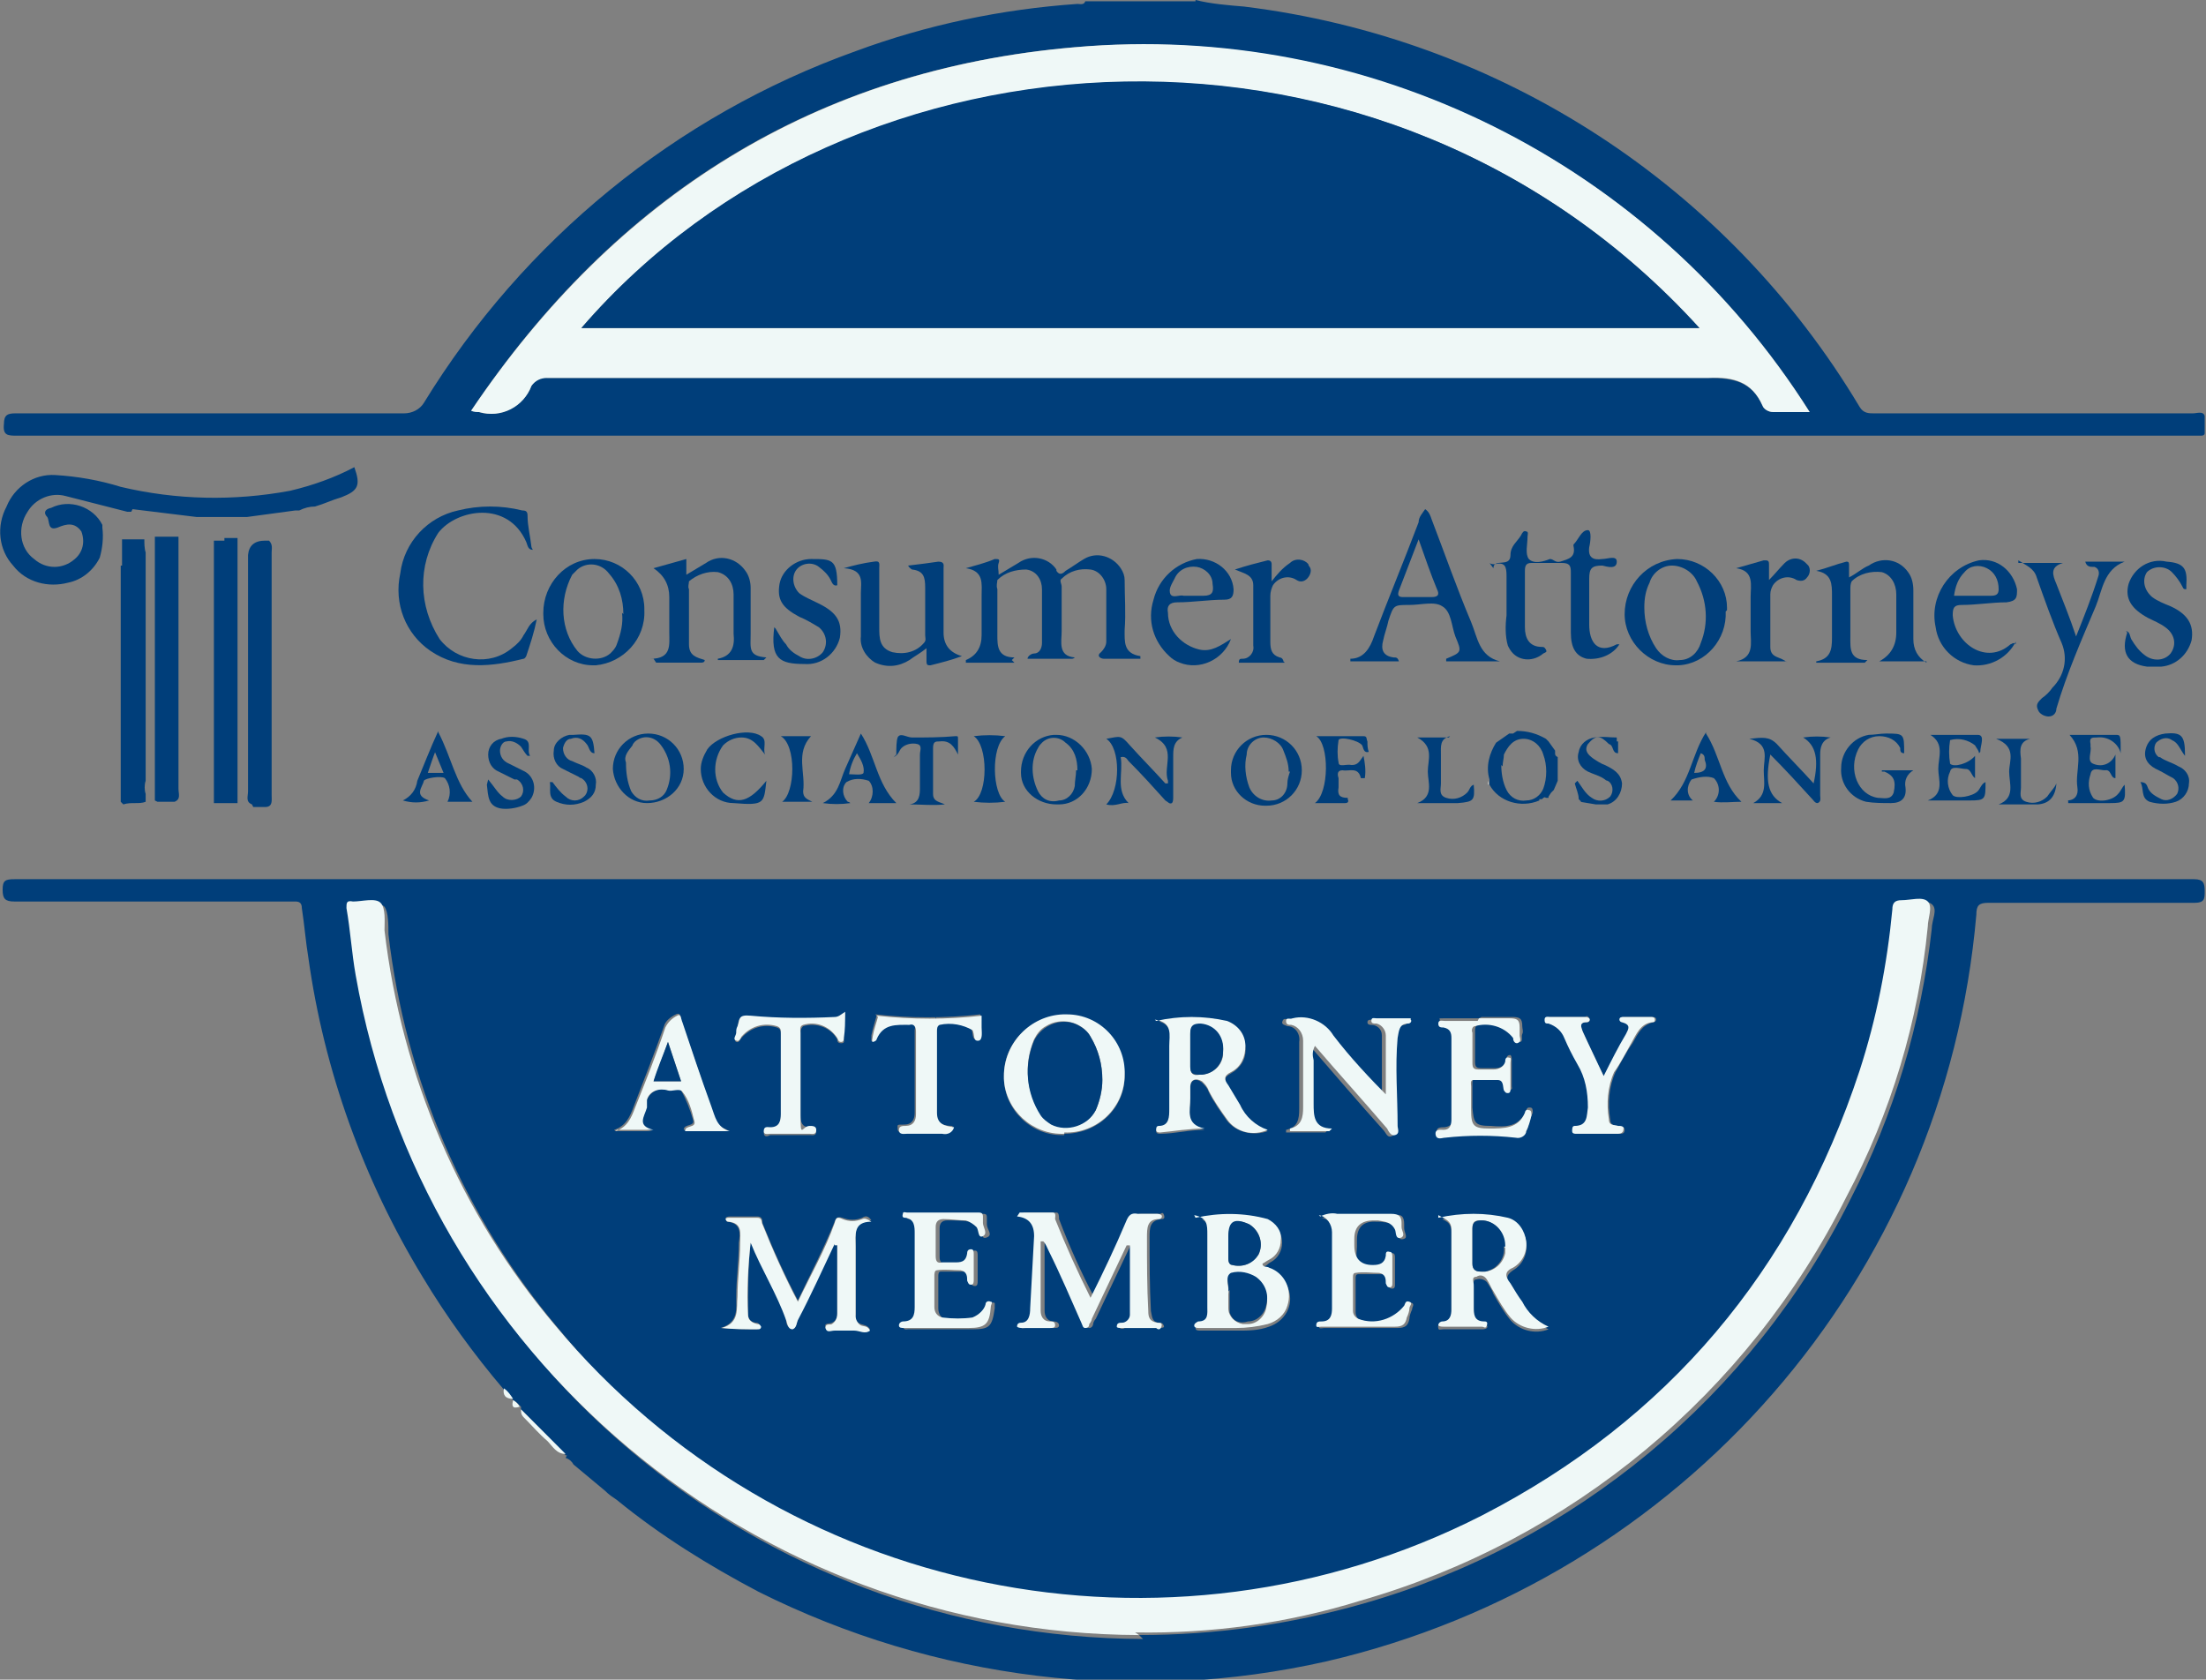<?xml version="1.0" encoding="UTF-8"?>
<svg id="Group_4708" data-name="Group 4708" xmlns="http://www.w3.org/2000/svg" width="168.1" height="128" version="1.1" viewBox="0 0 168.1 128">
  <rect x="0" y="0" width="168.1" height="128" fill="#808080" stroke="none"/>
  <g id="Group_4707" data-name="Group 4707">
    <path id="Path_101853" data-name="Path 101853" d="M91.1,0c1.2.3,2.5.4,3.7.5,19.5,2.4,36.8,13.6,46.9,30.5.3.5.7.5,1.1.5,8.1,0,16.2,0,24.3,0,.3,0,.8-.2.9.2,0,.4,0,.9,0,1.3,0,.2-.2.2-.3.2-.2,0-.4,0-.6,0-55.3,0-110.5,0-165.8,0-.7,0-1.1,0-1-.9,0-.7.3-.8.9-.8,9.9,0,19.8,0,29.6,0,.6,0,1.2-.3,1.5-.8,7.6-12.4,19.2-21.9,32.9-26.8,5.4-2,11.1-3.2,16.9-3.6.2,0,.5.1.6-.2h8.4ZM137.9,31.4C125.9,12.4,104.3,1.7,81.9,3.6c-19.8,1.7-35,11.3-46,27.7.2,0,.4.1.6.1,1.6.5,3.4-.4,4-2,.2-.4.7-.7,1.2-.6,29.5,0,59,0,88.5,0,1.9,0,3.3.3,4.1,2.1.1.3.5.5.8.5.9,0,1.8,0,2.8,0" fill="#003e7a" stroke-width="0"/>
    <path id="Path_101854" data-name="Path 101854" d="M43.2,110.9h-.1c0-.1-3.4-3.5-3.4-3.5v-.2c-.2-.2-.4-.4-.6-.5h0c-.2-.3-.4-.6-.7-.8-2.3-2.7-4.4-5.6-6.2-8.6-4.5-7.4-7.5-15.7-8.7-24.3-.2-1.2-.3-2.5-.5-3.8,0-.4-.2-.5-.5-.5-.2,0-.4,0-.6,0-6.9,0-13.8,0-20.8,0-.7,0-.9-.2-.9-.9s.2-.8.9-.8c55.4,0,110.8,0,166.1,0,.7,0,.8.3.8.9,0,.6,0,.9-.8.9-5.2,0-10.5,0-15.7,0-.7,0-.9.2-.9.9-2.4,27.7-22.4,50.6-49.5,56.9-14.6,3.3-29.9,1.4-43.3-5.3-3.8-2-7.5-4.3-10.8-7-.3-.2-.6-.4-.9-.7l-2.4-2h0c-.1-.2-.3-.4-.6-.5M86.8,124.6c5.8,0,11.5-.8,17.1-2.4,16.1-4.6,29.6-15.8,37.1-30.8,3.3-6.4,5.4-13.4,6.2-20.6,0-.7.5-1.5,0-1.9s-1.3,0-2-.1c-.5,0-.7.2-.7.7-.3,4.2-1.2,8.3-2.5,12.3-5,15.2-14.6,26.6-28.8,33.9-12.1,6.3-26.2,8-39.5,4.8-12.2-2.8-23.2-9.5-31.1-19.2-7.2-8.5-11.7-19-13-30.1,0-.7,0-1.7-.3-2.1-.4-.4-1.4,0-2.1-.1,0,0,0,0,0,0-.4,0-.5.1-.5.5.2,1.7.4,3.4.7,5.1,5.1,29,30.2,50.2,59.7,50.3M85.9,94.8h.3c0,1.8,0,3.6,0,5.4,0,.3-.2.6-.5.6,0,0,0,0,0,0-.2,0-.4,0-.4.3,0,.2.3.2.4.1.9,0,1.7,0,2.6,0,.1,0,.4,0,.4-.1s-.1-.3-.3-.3c-.6,0-.6-.4-.7-.9-.1-1.9-.1-3.8-.1-5.6,0-.7,0-1.3.9-1.4.1,0,.3,0,.2-.3s-.2-.1-.3-.1c-.5,0-1,0-1.4,0-.5,0-.7.2-.9.6-.8,1.9-1.8,3.7-2.7,5.8-1-1.9-1.9-3.9-2.7-6,0-.2,0-.5-.2-.5-.8,0-1.7,0-2.5,0l-.2.3c1,.1,1.4.6,1.3,1.5-.2,1.8-.2,3.6-.3,5.5,0,.5,0,1-.7,1.1-.2,0-.4,0-.3.3,0,.2.2.1.4.1.7,0,1.4,0,2.1,0,.2,0,.4,0,.4-.2,0-.2-.2-.3-.4-.3-.5,0-.7-.4-.7-.8v-5.3h.2c.1.2.2.4.4.7.8,1.8,1.6,3.7,2.5,5.5,0,.1,0,.4.3.4.2,0,.3-.2.3-.3,0-.1.1-.3.2-.4.9-1.9,1.8-3.8,2.7-5.7M63.6,94.8h.2v5.2c0,.3,0,.6-.4.8-.2.1-.6,0-.5.3,0,.4.5.2.7.2.5,0,1,0,1.5,0,.4,0,.8.2,1.2,0-.2-.3-.4-.3-.7-.4-.3-.1-.5-.4-.4-.7,0-1.8,0-3.5,0-5.3,0-.9-.2-1.9,1.2-1.9-.2-.3-.4-.4-.7-.2-.5.2-1,.2-1.5,0-.4-.1-.5,0-.6.3-.8,2-1.8,3.9-2.8,6-1-1.9-1.9-3.9-2.7-5.9,0-.2,0-.5-.4-.5-.7,0-1.4,0-2.1,0,0,0-.2,0-.3.1,0,.1,0,.2.1.3,0,0,0,0,0,0,1.1.1,1,.9.9,1.6,0,1.4-.2,2.8-.2,4.1,0,.9.2,2-1.2,2.4.9.1,1.8.1,2.8.1,0,0,.1-.1.2-.2,0-.1,0-.2-.2-.3,0,0,0,0,0,0-.4,0-.7-.2-.7-.7,0-1.8,0-3.7.2-5.5.8,2,2,3.8,2.7,5.9,0,.2,0,.7.5.7.3,0,.3-.4.4-.7.9-1.9,1.8-3.9,2.8-5.8M109.6,92.8c.5.2,1,.3,1,1.1,0,2,0,4,0,6.1,0,.5,0,.9-.7.9-.1,0-.4,0-.3.3,0,.2.2.1.4.1h2.9c.1,0,.3,0,.4-.1s0-.3-.2-.3c-.8,0-.8-.6-.8-1.1,0-.6,0-1.1,0-1.7,0-.2-.1-.6.2-.6.3-.1.6,0,.8.2.2.3.4.6.5.9.4.7.8,1.4,1.3,2,.7.8,1.9,1.1,2.9.7-.9-.4-1.6-1.1-2-1.9-.3-.5-.6-1-.9-1.4-.3-.5-.4-.8.2-1.2.7-.4,1.1-1.2,1-2,0-.8-.6-1.5-1.4-1.8-1.7-.5-3.6-.5-5.3,0M88.1,77.8c1.3.2,1.1,1.2,1.1,2,0,1.6,0,3.2,0,4.8,0,.6,0,1.2-.8,1.3-.1,0-.3.1-.3.3,0,0,0,0,0,0,0,.2.2.2.3.2,1.1,0,2.2-.3,3.4-.3-1.5-.3-1.1-1.4-1.1-2.3,0-.3,0-.6,0-.9,0-.6.4-.8.9-.4.2.2.4.4.5.7.4.8.9,1.5,1.4,2.2.7.9,2,1.2,3.1.8-.9-.4-1.7-1-2.1-1.9-.3-.5-.6-1-.9-1.5-.3-.4-.4-.7.2-1,.7-.4,1.2-1.1,1.1-2,0-.8-.6-1.6-1.4-1.9-1.8-.5-3.6-.5-5.4,0M91.1,92.8c1,.1,1,.7,1,1.5,0,1.8,0,3.6,0,5.5,0,.5,0,1.1-.7,1.1-.1,0-.2.1-.3.3,0,.2.2.2.4.2.9,0,1.8,0,2.8,0,.8,0,1.6,0,2.4-.3,1.2-.4,1.9-1.6,1.5-2.8-.2-.7-.7-1.2-1.4-1.5-.2,0-.5,0-.5-.3.2,0,.3-.2.5-.3.6-.3.9-.9.9-1.5,0-.7-.4-1.3-1-1.6-1.8-.5-3.7-.5-5.5-.1M81.1,86.4c2.5,0,4.6-1.9,4.6-4.4,0-2.5-1.9-4.6-4.4-4.6-2.5-.1-4.7,1.8-4.8,4.4,0,0,0,.2,0,.3,0,2.4,2,4.4,4.4,4.4,0,0,.2,0,.2,0M105.6,83.8c-1.5-1.5-2.9-3.2-4.3-4.8-.6-1.1-1.9-1.6-3.1-1.3-.2,0-.4-.2-.5.2,0,.2.2.2.4.3.6,0,1,.6.9,1.2,0,1.7,0,3.4,0,5.1,0,.8-.1,1.4-1,1.6,0,0,0,.1,0,.2h3l.2-.2c-1.5,0-1.4-1-1.4-1.9,0-1.1,0-2.2,0-3.3,0-.4,0-.8.1-1.1,1.9,2.2,3.7,4.3,5.5,6.3.2.2.3.6.6.5.4-.1.2-.5.2-.7,0-2.2,0-4.4,0-6.7,0-.5,0-1,.8-1.1.1,0,.3-.1.2-.3s-.2-.1-.4-.1c-.7,0-1.5,0-2.2,0-.2,0-.4,0-.4.2,0,.2.2.2.3.2.4,0,.8.3.8.8,0,0,0,0,0,.1,0,1.6,0,3.1,0,4.9M112.7,77.6h0c-.8,0-1.7,0-2.5,0s-.4,0-.5.2c0,.2.2.2.4.3.5,0,.6.4.6.8,0,2.1,0,4.2,0,6.2,0,.4,0,.7-.6.8-.3,0-.7,0-.6.4,0,.4.5.2.7.2,1.8-.2,3.6-.2,5.4,0,.3,0,.7-.2.8-.5.1-.4.2-.8.4-1.2,0-.2,0-.4-.2-.4-.2,0-.2,0-.3.2-.5,1.3-1.6,1.3-2.7,1.2-1.2,0-1.3-.2-1.4-1.4,0-.6,0-1.2,0-1.8,0-.2,0-.5.2-.5.6,0,1.2,0,1.8,0,.4,0,.4.5.5.8,0,.1,0,.3.3.2s.2-.2.2-.3c0-.7,0-1.3,0-2,0-.1,0-.3-.1-.4-.2,0-.3.1-.3.3,0,.4-.4.7-.8.7,0,0,0,0,0,0-.4,0-.7,0-1.1,0-.4,0-.5-.1-.5-.5,0-.8,0-1.5,0-2.3,0-.2,0-.4.2-.5,1.1-.4,2.2,0,2.9.9,0,.2.1.4.3.4.3,0,.1-.4.2-.6s0-.4,0-.6c0-.6-.2-.7-.8-.7-.8,0-1.5,0-2.3,0M100.6,92.8c.6,0,1.1.6,1.1,1.2,0,0,0,0,0,0,0,1.9,0,3.9,0,5.8,0,.5-.1,1-.8,1-.2,0-.4,0-.4.3,0,.2.3.1.4.1,1.9,0,3.8,0,5.6,0,.6,0,.8-.2.9-.7,0-.2.1-.5.2-.7,0-.2.2-.4,0-.5s-.3.2-.4.3c-.8,1-2.2,1.4-3.5,1-.2,0-.4-.3-.4-.6,0-.9,0-1.7,0-2.6,0-.1,0-.3.2-.3.6,0,1.2,0,1.8,0,.4,0,.4.5.5.8,0,.2.1.3.3.3.2,0,.2-.2.2-.3v-2c0-.2,0-.4-.2-.4-.2,0-.3.1-.3.3,0,.6-.5.7-1,.7-1.5,0-1.5,0-1.4-1.5v-.5q0-1.5,1.5-1.4c0,0,.2,0,.3,0,.5.1,1.1,0,1.3.7,0,.2,0,.8.5.6.3-.1,0-.5,0-.8,0-.1,0-.2,0-.3,0-.6-.2-.8-.8-.7-1.4,0-2.8,0-4.1,0-.4,0-.9,0-1.3.2M71.8,101.3h0s2.3,0,2.3,0c1.3,0,1.5-.2,1.7-1.6,0-.1,0-.3,0-.4-.2-.1-.3,0-.4.2-.2.5-.5.9-1,1-.8.2-1.6.2-2.3,0-.4,0-.6-.4-.6-.8,0-.8,0-1.6,0-2.4,0-.2,0-.4.2-.4.6,0,1.2,0,1.8,0,.4,0,.4.5.5.8,0,.2.1.3.3.3.2,0,.2-.2.2-.4v-1.9c0-.2,0-.4-.2-.4-.2,0-.3.1-.3.3,0,.6-.5.7-1,.7-.3,0-.6,0-.9,0-.4,0-.5-.2-.5-.5,0-.7,0-1.5,0-2.2,0-.4.2-.6.6-.6.6,0,1.1,0,1.7.1.3,0,.6.2.8.5.2.2,0,.9.5.7s0-.6,0-1c0-.2,0-.3,0-.5,0-.3-.1-.3-.4-.3-1.8,0-3.6,0-5.4,0,0,0-.2,0-.3.1,0,.2,0,.3.2.3.8.1.7.7.7,1.2,0,1.9,0,3.7,0,5.6,0,.6,0,1.2-.9,1.1-.2,0-.4,0-.3.3s.3.2.4.2h2.9M66.8,77.4c-.1.4-.3,1-.4,1.5,0,.1,0,.3,0,.4s.3,0,.3-.2c.5-1.2,1.5-1,2.5-1.1.4,0,.6.1.5.5,0,2.1,0,4.2,0,6.3,0,.5-.2.9-.8.9s-.5,0-.5.3c0,.4.4.3.6.3.9,0,1.8,0,2.7,0,.4,0,.7-.1.9-.5-.8,0-1.3-.2-1.3-1.1,0-2.1,0-4.1,0-6.2s0-.4.2-.5c.8-.2,1.7,0,2.5.4.2.3,0,.9.5.8.3,0,0-.7.2-1,.1-.3.1-.6,0-.9-2.7.3-5.4.3-8,0M46.9,86.2h2.8c-1.3-.3-.7-1-.5-1.7,0,0,0-.2,0-.2,0-.7.6-1.3,1.2-1.3.1,0,.3,0,.4,0,.4,0,.9-.2,1.1.1.4.7.7,1.5.9,2.2.2.6-.7.3-.7.8h3.4c-1-.2-1.2-1.1-1.4-1.9-.7-2.1-1.4-4.2-2.2-6.4,0-.2,0-.7-.4-.5-.4.2-.8.5-.9.9-.7,2-1.5,4-2.3,6.1-.3.8-.6,1.5-1.5,1.8M122.2,82c-.6-1.2-1.1-2.3-1.6-3.4-.1-.3-.3-.7.3-.7.2,0,.3-.1.2-.3s-.2-.2-.3-.1c-.9,0-1.7,0-2.6,0-.2,0-.4,0-.4.2s.1.3.3.3c.5.2,1,.6,1.2,1.1.3.7.7,1.4,1,2,.6,1,.9,2.1.8,3.3,0,.7,0,1.4-1,1.4-.2,0-.3.2-.2.4s.2.2.3.2c1.1,0,2.1,0,3.2,0,.2,0,.4,0,.4-.3,0,0,0,0,0,0,0-.3-.3-.2-.4-.3-.3,0-.7,0-.7-.5-.2-1.2-.1-2.5.4-3.6.4-.7.8-1.5,1.3-2.2.4-.7.7-1.4,1.6-1.6.1,0,.2-.1.2-.2,0-.2-.2-.2-.3-.2h-2.1c-.2,0-.3,0-.3.2,0,.1,0,.2.2.2.7.1.5.5.3.9-.5,1-1.1,2-1.7,3.2M64.4,77.2c-.4.1-.5.4-.8.4-2.1.1-4.3,0-6.4-.1-1-.2-.9.3-1,.8,0,.2,0,.3-.1.5,0,.2-.2.5,0,.6.2.1.3-.2.4-.3.7-.8,1.7-1.1,2.7-.8.3.1.3.3.3.5,0,2.1,0,4.1,0,6.2,0,.5-.2,1-.8,1-.2,0-.5,0-.5.3,0,.4.3.3.5.2,1,0,2,0,3,0,.2,0,.5.1.5-.3,0-.3-.3-.3-.5-.3-.6,0-.7-.4-.7-.9v-6.2c0-.2,0-.4.2-.6,1-.3,2.1.1,2.6,1,0,.1,0,.3.3.3s.2-.2.2-.3c0-.6,0-1.2.1-1.9" fill="#003e7a" stroke-width="0"/>
    <path id="Path_101855" data-name="Path 101855" d="M10,39h-.3c-1.6-.4-3.1-.8-4.7-1.2-1.1-.3-2.3.2-2.9,1.2-.8,1.2-.6,2.8.5,3.6.9.8,2.2.8,3.1,0,.6-.5.8-1.3.5-2.1-.5-.7-1.1-.6-1.8-.3-.8.3-.6-.5-.8-.8-.3-.3-.2-.6.3-.7,1.4-.7,3.2-.1,3.9,1.3,0,0,0,.1,0,.2.1.8,0,1.6-.2,2.3-.5,1-1.4,1.7-2.4,1.9-1.5.4-3.2,0-4.2-1.3-1.1-1.2-1.3-3-.5-4.5.6-1.5,2.1-2.5,3.7-2.4,1.7.1,3.4.4,5,.9,4.2,1,8.6,1.1,12.9.3,1.7-.4,3.4-1,4.9-1.8.5,1.4.3,1.8-1,2.3-.7.2-1.3.5-2,.7-.4,0-.8.1-1.2.3h-.3s-3.7.5-3.7.5h-.3s-1.2,0-1.2,0h-.5s-1.3,0-1.3,0h-.5s-4.9-.6-4.9-.6" fill="#003e7a" stroke-width="0"/>
    <path id="Path_101856" data-name="Path 101856" d="M77.3,50.5h-3.7c0,0,0-.2,0-.2q1.2-.5,1.2-1.9c0-1,0-2,0-3,0-.9.2-1.9-1.2-2.1.7-.2,1.5-.4,2.2-.7.3,0,.4,0,.3.3s0,.5,0,.9c.5-.3,1-.6,1.5-.9,1-.7,2.3-.4,2.9.5,0,0,0,0,0,.1.2.3.4.3.7,0,.5-.3.9-.6,1.4-.9,1-.6,2.2-.2,2.8.7.2.3.3.6.3.9,0,1.3.1,2.5,0,3.8,0,.9-.1,1.8,1.2,2v.2c-1,0-1.9,0-2.8,0-.2,0-.6-.2-.2-.5.2-.2.4-.5.4-.8,0-1.3,0-2.7,0-4,0-.7-.5-1.4-1.2-1.5-.8-.1-1.6.1-2.2.7-.2.1,0,.4,0,.6,0,1.1,0,2.2,0,3.4,0,.8-.3,1.9,1,2,0,0-.1.1-.2.1-1.1,0-2.2,0-3.4,0,0-.2.3-.4.5-.4.4,0,.6-.4.6-.8,0-1.4,0-2.8,0-4.1,0-.7-.4-1.4-1.2-1.5-.8,0-1.6.2-2.2.8,0,.2-.1.4,0,.7,0,1.2,0,2.3,0,3.5,0,.8,0,1.7,1.3,1.7l-.2.2" fill="#003e7a" stroke-width="0"/>
    <path id="Path_101857" data-name="Path 101857" d="M13.6,41v.4c0,0,0,0,0,0,0,0,0,0,0,.1,0,.3,0,.7,0,1,0,5.9,0,11.7,0,17.6,0,.4.2.8-.3,1h-.2c-.2,0-.5,0-.8,0h-.3s-.2-.1-.2-.1c0-6.7,0-13.4,0-20.1h.2c0,0,1.6,0,1.6,0" fill="#003e7a" stroke-width="0"/>
    <path id="Path_101858" data-name="Path 101858" d="M17.1,41h1c0,.3,0,.5,0,.7,0,0,0,.2,0,.3,0,.3,0,.6,0,.9,0,.3,0,.6,0,.8,0,5,0,9.9,0,14.9,0,.3,0,.6,0,.8v1.8c-.7,0-1.3,0-1.8,0h0c0-4.1,0-8.2,0-12.3,0-2.5,0-5.1,0-7.6,0,0,0,0,0-.1h.8" fill="#003e7a" stroke-width="0"/>
    <path id="Path_101859" data-name="Path 101859" d="M19.2,61.3c-.5-.2-.3-.6-.3-1,0-.3,0-.6,0-.9,0-.3,0-.6,0-.9,0-4.8,0-9.6,0-14.4,0-.3,0-.6,0-.9,0-.3,0-.6,0-.9q.1-1.1,1.3-1.1c.1,0,.2,0,.3,0,.3.3.2.6.2.9,0,6.2,0,12.3,0,18.5,0,.4.1.9-.5.9-.3,0-.6,0-.9,0" fill="#003e7a" stroke-width="0"/>
    <path id="Path_101860" data-name="Path 101860" d="M9.3,43.1v-2c0,0,.1,0,.2,0h1.5s0,0,0,0c0,.3,0,.7.1,1,0,.2,0,.5,0,.7,0,.2,0,.5,0,.7,0,.3,0,.6,0,.9,0,4.7,0,9.5,0,14.2,0,.3,0,.6,0,.9-.1.3-.1.7,0,1,0,.2,0,.3,0,.5,0,0,0,0,0,.1h0c-.5.2-1.1,0-1.7.2l-.2-.2h0s0,0,0,0v-1.6c0-4.3,0-8.6,0-12.9,0-1.1,0-2.2,0-3.3v-.2" fill="#003e7a" stroke-width="0"/>
    <path id="Path_101861" data-name="Path 101861" d="M113.8,43.3c0-.8,1.3,0,1.3-1,0-.7.5-1,.8-1.5.1-.2.2-.4.4-.3.2,0,.1.3.1.4,0,.6-.2,1.3.1,1.7.4.4,1.1.2,1.6,0,.3,0,.4.3.8.2.6-.2,1.2-.3,1-1.2,0,0,0-.1,0-.1.4-.4.6-1.1,1.1-1.1.3,0,.2.9.1,1.3-.1.8.3,1,1,.9.4,0,1.1-.3,1.1.2,0,.6-.7.4-1.1.3-.8,0-1,.2-1,1,0,1.2,0,2.4,0,3.5,0,1.3.6,2.3,2.1,1.5,0,0,.2,0,.2,0-.5.8-1.5,1.2-2.5,1.1-.8-.2-1.2-.8-1.2-2,0-1.5,0-3,0-4.6,0-.5-.1-.7-.7-.7-.8,0-1.6,0-2.3,0-.4,0-.5.2-.5.6,0,1.4,0,2.9,0,4.3,0,.8.3,1.5,1.3,1.5.1,0,.2,0,.3.2.1.2,0,.2-.2.3-.7.6-1.7.6-2.3,0-.2-.2-.3-.4-.4-.6-.2-.7-.2-1.5-.1-2.3,0-1,0-2,0-3,0-.7-.1-1.1-.9-.9-.1,0-.3,0-.4-.1" fill="#003e7a" stroke-width="0"/>
    <path id="Path_101862" data-name="Path 101862" d="M102.9,50.2c1,0,1.5-.8,1.8-1.7,1.1-2.9,2.3-5.8,3.4-8.7,0-.4.3-.7.5-1,.3.2.4.5.5.8,1,2.6,1.9,5.2,3,7.8.5,1.2.6,2.6,2.2,3h-4.1c0-.1,0-.2,0-.2,1.2-.5,1.2-.5.7-1.7-.3-.8-.3-1.9-1-2.3-.6-.4-1.6-.1-2.5-.1-1.2,0-1.2,0-1.6,1.2-.1.5-.3,1-.4,1.5-.2.7,0,1.2.8,1.3.2,0,.3,0,.4.3h-3.7v-.2M108.1,41.1l-1.5,3.9c-.1.3-.1.5.3.5.7,0,1.5,0,2.2,0,.5,0,.6-.2.4-.6-.5-1.2-.9-2.4-1.4-3.8" fill="#003e7a" stroke-width="0"/>
    <path id="Path_101863" data-name="Path 101863" d="M40.6,41.9c-.4,0-.4-.4-.5-.6-1.4-3.2-5.3-2.5-6.7-.7-1.6,2.5-1.5,5.6.1,8.1,1.3,1.7,3.8,2.1,5.5.7.4-.3.7-.6.9-1,.3-.4.4-.9,1-1.2-.2,1-.5,1.9-.8,2.8,0,0-.1.2-.2.2-2.4.6-4.9.9-7.1-.6-1.9-1.3-2.8-3.6-2.3-5.9.3-2.4,2.1-4.3,4.4-4.8,1.6-.4,3.3-.4,4.9,0,.3,0,.4.1.4.4,0,.8.2,1.5.3,2.4" fill="#003e7a" stroke-width="0"/>
    <path id="Path_101864" data-name="Path 101864" d="M49.6,50.2c1.6,0,1.4-1.1,1.4-2,0-.9,0-1.8,0-2.7q0-1.4-1.2-2.2l2.5-.7c0,.4,0,.8,0,1.2.5-.3,1-.6,1.5-.9,1-.7,2.3-.4,3,.6.3.4.4.9.4,1.3,0,1.2,0,2.4,0,3.5s-.2,1.7,1.2,1.8l-.2.2h-3.5s0,0,0-.1c1.1-.2,1.3-1,1.2-1.9,0-1,0-2,0-3,0-.8-.4-1.5-1.2-1.7-.8-.1-1.6.2-2.2.7,0,.2-.1.4,0,.6,0,1.4,0,2.8,0,4.2,0,.9.6,1,1.2,1.2,0,.2-.2.2-.3.2h-3.4l-.2-.3" fill="#003e7a" stroke-width="0"/>
    <path id="Path_101865" data-name="Path 101865" d="M146.8,50.4h-3.6q1.3-.7,1.3-2.2c0-1,0-1.9,0-2.9,0-.8-.4-1.5-1.1-1.7-.8-.1-1.7.1-2.3.7-.1.2-.1.4-.1.7,0,1.2,0,2.3,0,3.5,0,.9-.1,1.8,1.3,1.8l-.2.2h-3.7s0-.1,0-.1c1.1-.2,1.2-.9,1.2-1.8,0-1.1,0-2.1,0-3.2,0-.9,0-1.7-1.2-1.9.8-.2,1.5-.5,2.3-.7.2,0,.2.1.2.3,0,.3,0,.5,0,.9.6-.3,1-.7,1.5-.9,1-.7,2.3-.5,3,.5.3.4.4.9.4,1.4,0,1.2,0,2.5,0,3.7q0,1.2,1,1.8" fill="#003e7a" stroke-width="0"/>
    <path id="Path_101866" data-name="Path 101866" d="M70.6,49.4c-.5.4-.9.6-1.3.9-.8.5-1.7.6-2.6.2-.7-.4-1.2-1.2-1.1-2,0-1.1,0-2.2,0-3.3,0-.8.3-1.8-1.3-1.9.7-.2,1.5-.4,2.3-.5.5-.1.4.2.4.5,0,1.5,0,3,0,4.5,0,.8,0,1.6,1,1.9.9.2,1.8,0,2.4-.7.2-.2.1-.4.1-.6,0-1.2,0-2.4,0-3.6,0-.8-.1-1.3-1-1.4,0,0-.2-.1-.3-.3.9-.1,1.6-.2,2.3-.3.5,0,.4.3.4.5,0,1.6,0,3.3,0,4.9q0,1.4,1.4,1.8c-.8.3-1.6.5-2.4.7-.2,0-.3,0-.3-.3v-1" fill="#003e7a" stroke-width="0"/>
    <path id="Path_101867" data-name="Path 101867" d="M131.5,46.6c.1,2.1-1.5,4-3.6,4.1,0,0-.2,0-.2,0-2.1,0-3.9-1.8-3.9-3.9,0-2.2,1.7-4.1,4-4.2,2.1,0,3.8,1.7,3.8,3.7,0,0,0,.2,0,.2M125.3,46.3c0,1.1.3,2.2.9,3.1.4.6,1.1,1,1.8.9.8,0,1.4-.6,1.6-1.3.6-1.5.5-3.2-.3-4.7-.3-.7-1.1-1.2-1.9-1.2-.8,0-1.5.6-1.7,1.3-.3.6-.4,1.2-.4,1.9" fill="#003e7a" stroke-width="0"/>
    <path id="Path_101868" data-name="Path 101868" d="M41.4,46.7c0-2.2,1.7-4.1,3.9-4.1,0,0,0,0,0,0,2.1,0,3.8,1.7,3.8,3.8,0,0,0,0,0,.1.1,2.2-1.6,4-3.7,4.2,0,0-.1,0-.2,0-2.1,0-3.8-1.8-3.8-3.9,0,0,0,0,0-.1M47.5,46.8c0-1.1-.3-2.2-1.1-3.1-.6-.8-1.7-.9-2.4-.3-.1.1-.3.3-.4.4-1,1.9-.9,4.2.4,5.8.6.7,1.8.8,2.5.2.2-.2.4-.4.5-.7.3-.8.5-1.6.4-2.4" fill="#003e7a" stroke-width="0"/>
    <path id="Path_101869" data-name="Path 101869" d="M153.8,42.9h3.4c-1,.3-.8.9-.5,1.6.5,1.3,1,2.5,1.5,4,.6-1.5,1.2-3,1.7-4.6.1-.3,0-.6-.3-.7,0,0,0,0-.1,0-.2,0-.5,0-.6-.4h3c-1.6.6-1.7,2.2-2.2,3.4-1.1,2.6-2.2,5.1-3,7.8,0,.3-.2.6-.6.6-.3,0-.7-.2-.8-.5-.2-.4,0-.6.3-.9.3-.2.6-.5.8-.8.9-.9,1.2-2.2.7-3.4-.7-1.6-1.3-3.3-1.9-5-.2-.7-.8-.9-1.4-1.3" fill="#003e7a" stroke-width="0"/>
    <path id="Path_101870" data-name="Path 101870" d="M153.6,48.9c-.6,1.2-1.9,1.9-3.2,1.8-1.5-.2-2.7-1.4-2.9-2.9-.5-2.3,1-4.6,3.3-5.1,0,0,0,0,0,0,1.4-.2,2.6.8,2.9,2.2,0,.6,0,.9-.8,1-1.1,0-2.3.2-3.4.2-.6,0-.7.2-.7.8.2,2.2,2.6,3.8,4.4,2.2.1,0,.2-.2.4,0M148.9,45.4c.9,0,1.9,0,2.8,0,.4,0,.6-.1.6-.5,0-.7-.3-1.3-.9-1.6-.6-.3-1.3-.2-1.7.3-.5.5-.7,1.1-.8,1.8" fill="#003e7a" stroke-width="0"/>
    <path id="Path_101871" data-name="Path 101871" d="M93.8,48.7c-.6,1.6-2.4,2.4-3.9,1.8-.3-.1-.6-.3-.8-.5-1.2-1.1-1.7-2.7-1.2-4.3.4-1.6,1.7-2.8,3.3-3.1,1.4-.1,2.7.9,2.8,2.3,0,.5-.1.8-.7.8-1.2,0-2.4.2-3.6.2-.6,0-.8.3-.7.8,0,1.4,1.1,2.5,2.4,2.8.9.2,1.6-.3,2.4-.8M90.7,45.4c.3,0,.7,0,1,0,.7,0,.8-.3.7-.9,0-.7-.6-1.2-1.2-1.3-.7-.1-1.4.2-1.7.9-.2.4-.5.8-.3,1.2.2.3.7,0,1,.1.2,0,.4,0,.6,0" fill="#003e7a" stroke-width="0"/>
    <path id="Path_101872" data-name="Path 101872" d="M59.1,47.9c.3.5.5.9.8,1.2.2.4.6.7,1,.9.6.4,1.4.2,1.8-.3.4-.6.3-1.4-.3-1.9-.5-.3-1-.6-1.5-.8-1.3-.7-1.7-1.3-1.5-2.5.2-1.1,1.3-1.9,2.4-1.9,1.6,0,2,0,2,2-.3.1-.4-.2-.5-.4-.2-.4-.5-.7-.9-1-.5-.4-1.3-.3-1.7.2-.4.5-.3,1.3.2,1.8,0,0,0,0,0,0,.4.3.9.5,1.3.7,1.5.7,2,1.4,1.8,2.7-.3,1.2-1.4,2.1-2.7,2-1.9,0-2.6-.4-2.3-2.8" fill="#003e7a" stroke-width="0"/>
    <path id="Path_101873" data-name="Path 101873" d="M162,48.1c.3,0,.3.4.4.6.3.5.6.9,1,1.2.6.5,1.5.5,2-.1.5-.7.3-1.5-.4-2,0,0,0,0,0,0-.4-.3-.9-.5-1.3-.7-1.3-.7-1.8-1.5-1.5-2.6.4-1.2,1.6-2,2.9-1.7,1.3.1,1.6.5,1.5,1.8,0,.1,0,.2,0,.3-.2,0-.2,0-.3-.2-.2-.4-.5-.8-.8-1.1-.5-.5-1.4-.5-1.9,0-.4.6-.2,1.4.4,1.9.4.3.9.5,1.4.7,1.3.6,1.8,1.4,1.6,2.6-.3,1.1-1.2,1.9-2.3,2-.4,0-.7,0-1.1,0-1.5-.2-2-1.1-1.5-2.6" fill="#003e7a" stroke-width="0"/>
    <path id="Path_101874" data-name="Path 101874" d="M136.1,50.4h-3.8c1.4-.3,1.1-1.4,1.1-2.3,0-.9,0-1.7,0-2.6,0-.9.3-2-1.1-2.2.7-.2,1.4-.4,2.1-.6.3,0,.4,0,.4.3,0,.4,0,.7,0,1.2.4-.4.8-.9,1.2-1.3.4-.4,1.1-.5,1.6,0,0,0,.1.1.2.2.2.3.1.7-.1.9-.2.3-.5.3-.8.2-.6-.4-1.4-.2-1.8.4-.1.2-.2.4-.2.7,0,1.3,0,2.6,0,4,0,.9.8.7,1.3,1.2" fill="#003e7a" stroke-width="0"/>
    <path id="Path_101875" data-name="Path 101875" d="M97.9,50.5h-3.5c0-.3.1-.3.3-.3.5,0,.9-.5.8-1,0-1.5,0-3,0-4.6,0-.8-.7-.9-1.4-1.2.9-.3,1.7-.5,2.5-.7.2,0,.3.1.3.3v1.3c.4-.5.8-1,1.4-1.4.4-.4,1.1-.3,1.4.1,0,0,0,.1.1.2.2.3,0,.7-.2.9-.2.2-.5.3-.8.1-.6-.4-1.4-.2-1.8.4-.1.2-.2.5-.2.8,0,1.2,0,2.3,0,3.5,0,.6.1,1,.7,1.2.2,0,.3.2.3.3" fill="#003e7a" stroke-width="0"/>
    <path id="Path_101876" data-name="Path 101876" d="M89,59.5c-.4-1.1.7-2.5-1-3.3.7-.1,1.4-.1,2.1,0-.7.3-.7.9-.7,1.5,0,1,0,2,0,3,0,.2,0,.4-.1.5-.2.1-.3-.1-.5-.2-.9-1-1.8-2-2.8-3-.1-.1-.2-.4-.6-.3.2,1.2-.4,2.5.6,3.5-.5-.1-1,.3-1.7.1,1.1-1.1,1.1-4.3,0-5,1.1-.2,1.1-.3,1.8.5.9,1,1.8,1.9,2.7,2.9h.2" fill="#003e7a" stroke-width="0"/>
    <path id="Path_101877" data-name="Path 101877" d="M139.5,56.2c-.7.2-.8.8-.8,1.3,0,1,0,2.1,0,3.1,0,.2.1.5-.2.6-.2,0-.3-.2-.4-.3-1-1.1-2.1-2.3-3.2-3.4-.4,2-.2,3.1.9,3.7h-2.2c1.1-.6.8-1.6.8-2.5,0-.9.5-2-1.1-2.4,1-.1,1.5-.2,2.1.4.9,1,1.9,2,2.8,3,.4-1.8.2-2.9-.8-3.5.7-.1,1.4-.1,2.1,0" fill="#003e7a" stroke-width="0"/>
    <path id="Path_101878" data-name="Path 101878" d="M93.8,58.7c0-1.5,1.2-2.7,2.7-2.7s2.7,1.2,2.7,2.7c0,1.5-1.2,2.7-2.7,2.7,0,0,0,0-.1,0-1.4,0-2.6-1.1-2.6-2.5,0,0,0-.1,0-.2M98.2,58.8c0-.6-.2-1.1-.4-1.6-.2-.6-.9-1-1.5-1-.7,0-1.3.6-1.3,1.3-.2.8-.1,1.7.2,2.5.3.7,1,1.1,1.7,1,.7,0,1.2-.6,1.2-1.3,0-.3.1-.6.2-.9" fill="#003e7a" stroke-width="0"/>
    <path id="Path_101879" data-name="Path 101879" d="M52.1,58.6c0,1.5-1.3,2.6-2.8,2.6-1.4,0-2.5-1.2-2.6-2.6,0-1.5,1.2-2.7,2.7-2.7,0,0,0,0,0,0,1.5,0,2.7,1.2,2.7,2.7,0,0,0,0,0,0M47.7,58.1c0,.8.1,1.5.4,2.2.3.5.8.8,1.4.7.6,0,1.1-.3,1.3-.8.5-1.2.3-2.5-.5-3.5-.5-.6-1.3-.7-1.9-.2,0,0-.2.2-.2.3-.3.4-.7.8-.5,1.3" fill="#003e7a" stroke-width="0"/>
    <path id="Path_101880" data-name="Path 101880" d="M80.5,61.3c-1.4,0-2.7-1-2.7-2.4,0,0,0,0,0-.1,0-1.5,1.1-2.7,2.5-2.8,0,0,.1,0,.2,0,1.4,0,2.6,1.2,2.7,2.6,0,1.5-1.1,2.7-2.5,2.7,0,0,0,0-.1,0M82.1,58.7c0-.8-.2-1.6-.9-2.1-.5-.5-1.3-.5-1.8,0-.1.1-.2.2-.3.4-.6,1-.5,2.3,0,3.3.3.6.9.9,1.6.7.6,0,1.1-.5,1.2-1.1,0-.4.1-.8.1-1.2" fill="#003e7a" stroke-width="0"/>
    <path id="Path_101881" data-name="Path 101881" d="M118.7,58c0,.2,0,.3,0,.5,0,.2,0,.3,0,.5,0,.2,0,.3,0,.5l-.3.7-.2.2-.2.3s0,0,0,.1c0,0,0,0,0,0h-.2c-.1-.1-.2,0-.3.1h-.2c0,.1,0,.1,0,.1h0c-1.4.6-3.1.1-3.8-1.2,0,0,0,0,0-.1v-.3c-.3-1,0-2,.5-2.8l1-.7h.3c0,0,.3-.2.3-.2h0c.8,0,1.5.2,2.2.6l.2.2.5.7v.2c0,.1,0,.2.2.3M114.4,58.3c0,.6.1,1.3.4,1.9.3.6.9.9,1.5.8.6,0,1.1-.4,1.3-.9.3-.8.3-1.8,0-2.6-.2-.7-.8-1.2-1.5-1.2-.8,0-1.2.6-1.5,1.2,0,.3-.1.6-.1.9" fill="#003e7a" stroke-width="0"/>
    <path id="Path_101882" data-name="Path 101882" d="M157.5,61c.6,0,.9-.4.8-1-.2-1.3.6-2.7-.6-4,1.2,0,2.3,0,3.5,0,.4,0,.4,0,.4,1.4-.2-.8-1-1.3-1.8-1.2-.4,0-.6,0-.5.5,0,0,0,.1,0,.2.1.4-.3,1.1.2,1.3.7.3,1.4,0,1.7-.7,0,0,0,0,0,0v1.8c-.4,0-.3-.7-.8-.6-.4,0-1-.3-1.1.3-.2.6-.2,1.2.2,1.8.4.4,1.5.2,1.9-.3.2-.2.3-.5.5-.7.1,1.3,0,1.4-1.1,1.4-1.1,0-2.1,0-3.2,0v-.2" fill="#003e7a" stroke-width="0"/>
    <path id="Path_101883" data-name="Path 101883" d="M143.5,58.7h2.3c-.5.3-.7.8-.6,1.3.1.8-.3,1.2-1.1,1.2-.6,0-1.3,0-1.9-.1-1.2-.3-2-1.4-1.9-2.6,0-1.2.9-2.3,2.1-2.5.4,0,.9-.1,1.3-.1,1.4,0,1.4,0,1.4,1.5-.3,0-.3-.2-.3-.4-.3-.6-.9-.9-1.6-.9-.7,0-1.3.4-1.6,1-.8,1.6,0,3.5,1.5,3.7.4,0,1,.2,1.2-.4.2-.9,0-1.3-.7-1.6,0,0-.1,0-.2,0,0,0,0,0,0-.1" fill="#003e7a" stroke-width="0"/>
    <path id="Path_101884" data-name="Path 101884" d="M150.8,57.4c0-.2-.2-.4-.3-.6-.5-.4-1.2-.6-1.9-.4-.1.6-.1,1.2,0,1.8.3.3,1.4,0,1.9-.6v1.7c-.3-.2-.3-.7-.7-.7s-1.1-.3-1.2.2c-.3.6-.2,1.3.2,1.8.3.3,1.5.1,1.9-.3.2-.2.3-.6.6-.7,0,1.3,0,1.4-1.2,1.4-1.1,0-2.1,0-3.2,0,1.3-.5.8-1.6.8-2.4,0-.9.5-1.9-.6-2.6,1.2,0,2.4,0,3.6,0,.6,0,.2.8.2,1.3" fill="#003e7a" stroke-width="0"/>
    <path id="Path_101885" data-name="Path 101885" d="M68.3,61.2h-2.1c.4-.5.4-1.3,0-1.7-.6-.2-1.2-.2-1.7.1-.4.4-.3,1.1.1,1.5,0,0,.1,0,.2.1-.7.1-1.4.1-2.1,0,1.2-.6,1.3-1.7,1.7-2.6s.8-1.8,1.2-2.7c1.1,1.7,1.2,3.8,2.7,5.3M64.7,59c.4,0,1,.1,1.1-.1.1-.5-.2-1-.5-1.5-.3.5-.5,1-.6,1.6" fill="#003e7a" stroke-width="0"/>
    <path id="Path_101886" data-name="Path 101886" d="M130,55.9c1.1,1.7,1.2,3.8,2.7,5.2-.7,0-1.4.1-2.1,0,.5-.5.5-1.3,0-1.8-.5-.2-1.1-.1-1.7.1-.4.5-.4,1.2.1,1.6,0,0,0,0,.1,0h-1.8c1.5-1.4,1.6-3.5,2.7-5.2M129.6,57.4c-.2.5-.4,1-.5,1.5q1.2,0,.8-1c0-.2,0-.4-.3-.5" fill="#003e7a" stroke-width="0"/>
    <path id="Path_101887" data-name="Path 101887" d="M102.7,60.9c.1.2,0,.3-.2.3-.7,0-1.4,0-2.3,0,1.1-.8,1.1-4.5.1-5.1h3.6c.3,0,.2.2.3.4,0,.3,0,.5.1.8-.4.1-.4-.3-.5-.5-.3-.4-1.7-.7-1.8-.4-.1.6-.1,1.2,0,1.7,0,.4.6.1,1,.2.5,0,.6-.3.9-.7.1.5.2,1.1.1,1.7h0s-.3,0-.3,0h0c-.2-.9-.9-.5-1.4-.6-.4,0-.4.3-.3.6,0,.2,0,.5,0,.7-.1.6.1.8.7.8" fill="#003e7a" stroke-width="0"/>
    <path id="Path_101888" data-name="Path 101888" d="M33.4,55.8c1,1.9,1.3,3.9,2.6,5.3h-1.9c.3-.6.2-1.3-.2-1.8-.3-.2-1.5,0-1.6.2-.1.5-.8,1.1.4,1.5-.7.2-1.3.2-2,0,.6-.3,1-.8,1.1-1.5.5-1.2,1-2.5,1.6-3.8M33.2,57.2c-.2.5-.4,1.1-.6,1.7h1.2l-.7-1.7" fill="#003e7a" stroke-width="0"/>
    <path id="Path_101889" data-name="Path 101889" d="M166.5,57.6c-.4-.5-.5-1-1-1.2-.4-.3-.9-.1-1.2.2,0,0,0,0,0,0-.2.3-.2.8.2,1.1,0,0,0,0,.1,0,.4.3.9.4,1.4.7.5.2.9.7.8,1.3,0,.6-.4,1.2-1,1.4-.6.2-1.3.2-2,0-.7-.3-.4-1-.7-1.5.5,0,.5.3.6.5.2.4.6.6,1,.8.4.2.9,0,1.2-.4.2-.4.1-.9-.3-1.2,0,0,0,0,0,0-.4-.2-.7-.4-1.1-.6-.7-.3-1.2-.8-1-1.6s.8-1.1,1.5-1.2c1.2-.1,1.5.1,1.5,1.6" fill="#003e7a" stroke-width="0"/>
    <path id="Path_101890" data-name="Path 101890" d="M42.1,59.6c.3.4.6.8,1,1.1.4.4,1,.4,1.4,0,0,0,0,0,.1-.1.3-.4.2-1-.3-1.3,0,0-.1,0-.2-.1-.4-.2-.8-.4-1.2-.6-.5-.2-.8-.8-.7-1.4,0-.6.6-1.1,1.2-1.2.1,0,.2,0,.3,0,1.3-.1,1.5,0,1.6,1.4-.4,0-.4-.5-.6-.7-.3-.4-.7-.6-1.2-.4-.3,0-.5.3-.6.7,0,.5.3.9.7,1,.4.2.8.3,1.1.5.5.2.8.8.7,1.3,0,.6-.3,1-.9,1.3-.7.3-1.4.3-2.1,0-.7-.3-.4-1-.5-1.5" fill="#003e7a" stroke-width="0"/>
    <path id="Path_101891" data-name="Path 101891" d="M58.4,59.5c-.2,1.7-.1,1.9-2.5,1.7-1.4,0-2.5-1.2-2.5-2.6,0-.5.2-1,.5-1.5.7-1,3.1-1.7,4.1-1,.5.3.1.9.3,1.4-.5-.6-.9-1.3-1.8-1.3-.5,0-1,.2-1.4.6-.8,1.1-.8,2.6,0,3.6,1.1,1,2,.7,3.3-.9" fill="#003e7a" stroke-width="0"/>
    <path id="Path_101892" data-name="Path 101892" d="M68.3,57.5c0-.5,0-1,.1-1.3.2-.4.7,0,1.1,0,1.1,0,2.2,0,3.3-.1.2,0,.2,0,.2.2,0,.4,0,.8,0,1.2-.3-.6-.6-1.1-1.4-1-.3,0-.5,0-.5.5,0,1.2,0,2.3,0,3.5,0,.6.5.6.9.8-.9.1-1.8,0-2.7,0,.8-.1.8-.8.8-1.3,0-.8,0-1.7,0-2.5,0-.3.2-.7-.2-.8-.4-.1-.9,0-1.2.3-.2.2-.2.5-.6.7" fill="#003e7a" stroke-width="0"/>
    <path id="Path_101893" data-name="Path 101893" d="M37.2,59.4c.5.6.7,1,1.1,1.3.4.4,1.1.3,1.4,0,0,0,0,0,0,0,.3-.4.2-1-.3-1.3,0,0-.1,0-.2,0-.4-.2-.8-.4-1.2-.6-.5-.2-.8-.7-.8-1.3,0-.6.4-1.1,1-1.2.5-.2,1.1-.2,1.7,0,.7.2.2.9.5,1.3h-.2c-.2-.2-.3-.4-.5-.7-.3-.3-.7-.5-1.1-.4-.3,0-.5.4-.5.7,0,.4.2.8.7,1,.4.2.8.4,1.2.6.7.4.9,1.3.5,2-.2.3-.4.5-.7.6-.5.2-1.2.3-1.7.2-.9-.2-.9-.9-1-1.8" fill="#003e7a" stroke-width="0"/>
    <path id="Path_101894" data-name="Path 101894" d="M156.7,59.7q-.1,1.5-1.4,1.6c-1,0-2,0-3,0,1.3-.5.8-1.6.8-2.5,0-.8.6-1.9-1-2.5h2.6c-.8.2-.8.8-.7,1.5,0,.7,0,1.5,0,2.2,0,.4-.2.9.4,1.1.6.2,1.2,0,1.6-.4.2-.3.4-.5.6-.8" fill="#003e7a" stroke-width="0"/>
    <path id="Path_101895" data-name="Path 101895" d="M120.5,61.1l-.2-.2c0-.4-.2-.8-.3-1.2l.2-.2c.3.4.6,1,1.1,1.3.4.3,1,.3,1.4-.1,0,0,0,0,0,0,.3-.4.2-1-.2-1.2,0,0-.1,0-.2-.1-.4-.3-.9-.4-1.3-.6-.6-.3-.9-.9-.7-1.5.1-.6.6-1,1.2-1.1.6-.1,1.1,0,1.7,0v.3c.1,0,.1,0,.1,0,0,0,0,0,0,.1,0,0,0,.1,0,.1,0,0,0,0,0,0,0,.2,0,.4,0,.7-.5,0-.3-.6-.7-.7-.7-.7-1-.7-1.6,0-.3.5,0,.8.4,1.1.3.2.6.4.9.5.6.3,1.2.6,1.3,1.4,0,.7-.4,1.4-1.1,1.6h-.3c0,0-.2,0-.2,0h-.4s-1.2-.2-1.2-.2" fill="#003e7a" stroke-width="0"/>
    <path id="Path_101896" data-name="Path 101896" d="M110.5,56.1c-.8.2-.7.8-.7,1.4,0,.7,0,1.5,0,2.2,0,.4-.2.9.4,1.1.6.2,1.2,0,1.6-.4.2-.2.2-.5.5-.6.1,1.2,0,1.3-1.2,1.4-1,0-2,0-3.1,0,1.3-.5.8-1.6.8-2.4,0-.9.5-1.9-.8-2.6h2.4Z" fill="#003e7a" stroke-width="0"/>
    <path id="Path_101897" data-name="Path 101897" d="M74.2,61.1c1.1-.6,1.1-4.3,0-5,.8-.1,1.6-.1,2.4,0-1.1.8-1,4.4,0,5-.8.1-1.6.1-2.4,0" fill="#003e7a" stroke-width="0"/>
    <path id="Path_101898" data-name="Path 101898" d="M59.4,56.1h2.4c-1.2,1.3-.4,2.8-.6,4.2,0,.5.3.6.7.8h-2.3c1-.7,1.1-4.3-.1-5" fill="#003e7a" stroke-width="0"/>
    <path id="Path_101899" data-name="Path 101899" d="M39.7,107.4l3.4,3.4c-.7,0-1-.6-1.4-1-.6-.5-1.2-1.2-1.8-1.8-.2-.2-.2-.4-.2-.6" fill="#eff8f7" stroke-width="0"/>
    <path id="Path_101900" data-name="Path 101900" d="M38.4,105.8c.3.2.5.5.7.8-.6,0-.8-.3-.7-.8" fill="#eff8f7" stroke-width="0"/>
    <path id="Path_101901" data-name="Path 101901" d="M39.1,106.7c.2.1.4.3.5.5-.6.2-.6-.1-.5-.5" fill="#eff8f7" stroke-width="0"/>
    <path id="Path_101902" data-name="Path 101902" d="M113.4,59.5v.3c.1,0,0-.3,0-.3Z" fill="#eff8f7" stroke-width="0"/>
    <path id="Path_101903" data-name="Path 101903" d="M115.7,55.9h-.3c0,0,.3,0,.3,0" fill="#eff8f7" stroke-width="0"/>
    <path id="Path_101904" data-name="Path 101904" d="M137.9,31.4c-1,0-1.9,0-2.8,0-.3,0-.7-.2-.8-.5-.8-1.8-2.2-2.2-4.1-2.1-29.5,0-59,0-88.5,0-.5,0-.9.2-1.2.6-.6,1.6-2.3,2.5-4,2-.2,0-.4,0-.6-.1C46.9,15,62.1,5.3,81.9,3.6c22.4-2,44,8.8,56,27.8M129.5,25C105.7-1.2,64.9,1.2,44.3,25h85.2Z" fill="#eff8f7" stroke-width="0"/>
    <path id="Path_101905" data-name="Path 101905" d="M86.8,124.6c-29.4-.1-54.6-21.3-59.7-50.3-.3-1.7-.4-3.4-.7-5.1,0-.4,0-.6.5-.5h0c.7,0,1.7-.3,2.1.1.4.4.3,1.4.3,2.1,1.3,11.1,5.8,21.6,13,30.1,17.3,20.7,46.6,26.7,70.6,14.5,14.2-7.3,23.8-18.7,28.8-33.9,1.3-4,2.1-8.1,2.5-12.3,0-.5.2-.7.7-.7.7,0,1.6-.3,2,.1s0,1.3,0,1.9c-.7,7.2-2.8,14.2-6.2,20.6-7.5,15-21,26.2-37.1,30.8-5.5,1.7-11.3,2.5-17.1,2.4" fill="#eff8f7" stroke-width="0"/>
    <path id="Path_101906" data-name="Path 101906" d="M85.9,94.8l-2.7,5.7c0,.1-.1.3-.2.4,0,.2-.1.3-.3.3-.2,0-.2-.2-.3-.4-.8-1.8-1.6-3.7-2.5-5.5-.1-.2-.2-.5-.4-.7h-.2c0,1.8,0,3.6,0,5.3,0,.4.2.8.7.8.2,0,.4,0,.4.3,0,.2-.2.2-.4.2-.7,0-1.4,0-2.1,0-.1,0-.3,0-.4-.1,0-.2.1-.3.3-.3.6,0,.7-.6.7-1.1.1-1.8.2-3.6.3-5.5,0-.9-.4-1.4-1.3-1.5l.2-.3c.8,0,1.7,0,2.5,0,.3,0,.2.3.2.5.8,2,1.7,4,2.7,6,1-2,1.9-3.9,2.7-5.8.2-.5.4-.7.9-.6.5,0,1,0,1.4,0,.1,0,.3,0,.4.1s0,.3-.2.3c-.9,0-.9.7-.9,1.4,0,1.9,0,3.8.1,5.6,0,.5.1.8.7.9.2,0,.4,0,.3.3s-.3.2-.4.1c-.9,0-1.7,0-2.6,0-.2,0-.4,0-.4-.1,0-.3.2-.3.4-.3.3,0,.6-.3.6-.6,0,0,0,0,0,0,0-1.8,0-3.5,0-5.3h-.3" fill="#eff8f7" stroke-width="0"/>
    <path id="Path_101907" data-name="Path 101907" d="M63.6,94.8c-.9,1.9-1.8,3.9-2.8,5.8-.1.2-.1.6-.4.7-.4,0-.4-.5-.5-.7-.7-2-1.9-3.9-2.7-5.9-.2,1.8-.3,3.7-.2,5.5,0,.4.3.6.7.7.1,0,.2,0,.3.2,0,0,0,0,0,0,0,0,0,.2-.2.2-.9,0-1.9,0-2.8-.1,1.4-.4,1.1-1.5,1.2-2.4,0-1.4.2-2.7.2-4.1,0-.7.2-1.5-.9-1.6-.1,0-.2-.1-.2-.2,0,0,0,0,0,0,0-.1.2-.1.3-.1.7,0,1.4,0,2.1,0,.4,0,.3.3.4.5.8,2,1.7,4,2.7,5.9,1-2.1,2.1-4,2.8-6,.1-.4.2-.5.6-.3.5.2,1,.2,1.5,0,.2-.1.4,0,.7.2-1.4,0-1.2,1-1.2,1.9,0,1.8,0,3.5,0,5.3,0,.3.2.6.4.7.2.1.5,0,.7.4-.4.3-.8,0-1.2,0-.5,0-1,0-1.5,0-.3,0-.6.2-.7-.2,0-.4.4-.2.5-.3.3-.2.4-.5.4-.8v-5.2h-.2" fill="#eff8f7" stroke-width="0"/>
    <path id="Path_101908" data-name="Path 101908" d="M109.6,92.8c1.8-.4,3.6-.4,5.3,0,.8.2,1.3,1,1.4,1.8.1.8-.3,1.6-1,2-.7.3-.6.7-.2,1.2.3.5.6,1,.9,1.4.4.8,1.1,1.5,2,1.9-1,.4-2.2.1-2.9-.7-.5-.6-.9-1.3-1.3-2-.2-.3-.3-.6-.5-.9-.2-.3-.5-.4-.8-.2-.4,0-.2.4-.2.6,0,.6,0,1.1,0,1.7,0,.5,0,1.1.8,1.1.1,0,.3,0,.2.3s-.2.1-.4.1h-2.9c-.1,0-.3,0-.4-.1,0-.2.2-.3.3-.3.6,0,.7-.5.7-.9,0-2,0-4,0-6.1,0-.7-.5-.8-1-1.1M114.6,95c.1-1-.6-1.9-1.6-2,0,0,0,0-.1,0-.4,0-.7,0-.7.6,0,.9,0,1.8,0,2.7,0,.4.2.6.6.6.9.1,1.7-.5,1.9-1.4,0-.1,0-.3,0-.4" fill="#eff8f7" stroke-width="0"/>
    <path id="Path_101909" data-name="Path 101909" d="M88.1,77.8c1.8-.4,3.6-.4,5.4,0,.8.3,1.4,1,1.4,1.9,0,.8-.3,1.6-1.1,2-.6.3-.5.6-.2,1,.3.5.6,1,.9,1.5.4.9,1.2,1.6,2.1,1.9-1.1.5-2.4.2-3.1-.8-.5-.7-1-1.4-1.4-2.2-.1-.3-.3-.5-.5-.7-.5-.3-.9-.1-.9.4,0,.3,0,.6,0,.9,0,.9-.4,2,1.1,2.3-1.2,0-2.3.2-3.4.3-.1,0-.3,0-.3-.2,0-.1,0-.3.2-.3,0,0,0,0,0,0,.8,0,.8-.7.8-1.3,0-1.6,0-3.2,0-4.8,0-.8.3-1.8-1.1-2M90.7,80c0,.4,0,.8,0,1.3,0,.5.2.7.7.6.9,0,1.7-.6,1.8-1.5,0,0,0-.2,0-.2.1-1.1-.7-2-1.7-2.1-.5,0-.8.1-.8.7,0,.4,0,.8,0,1.3" fill="#eff8f7" stroke-width="0"/>
    <path id="Path_101910" data-name="Path 101910" d="M91.1,92.8c1.8-.4,3.7-.4,5.5.1.6.3,1.1.9,1,1.6,0,.6-.3,1.2-.9,1.5-.2.1-.3.2-.5.3,0,.3.4.2.5.3,1.2.4,1.8,1.7,1.4,2.9-.2.7-.8,1.2-1.5,1.4-.8.2-1.6.3-2.4.3-.9,0-1.8,0-2.8,0-.2,0-.4,0-.4-.2,0-.1.1-.2.3-.3.8,0,.7-.6.7-1.1,0-1.8,0-3.6,0-5.5,0-.8,0-1.3-1-1.5M93.6,98.4h0c0,.4,0,.8,0,1.3,0,.6.5,1.1,1.1,1.2.1,0,.3,0,.4,0,.7,0,1.3-.6,1.4-1.3.2-.8-.1-1.7-.8-2.1-.5-.4-1.3-.5-1.9-.3-.5.2-.1.9-.2,1.4,0,0,0,0,0,0M93.6,94.7v1.2c0,.2,0,.4.3.5.8.2,1.5-.1,2-.8.4-.8.1-1.8-.7-2.3-1.1-.5-1.5-.2-1.6.9v.5" fill="#eff8f7" stroke-width="0"/>
    <path id="Path_101911" data-name="Path 101911" d="M81.1,86.4c-2.4.1-4.5-1.8-4.6-4.2,0,0,0-.2,0-.2,0-2.5,2-4.6,4.5-4.7,0,0,.2,0,.3,0,2.5,0,4.5,2.1,4.4,4.6,0,2.5-2.1,4.5-4.6,4.4M84,82.3c0-1.2-.3-2.3-.9-3.3-.7-1.2-2.3-1.5-3.4-.8-.4.2-.7.6-.9,1-.8,1.9-.6,4,.5,5.7.8,1.1,2.4,1.3,3.5.5.3-.2.5-.5.7-.8.3-.7.5-1.5.5-2.3" fill="#eff8f7" stroke-width="0"/>
    <path id="Path_101912" data-name="Path 101912" d="M105.6,83.8c0-1.8,0-3.3,0-4.9,0-.4-.3-.8-.7-.9,0,0,0,0-.1,0-.1,0-.3,0-.3-.2,0-.3.2-.2.4-.2.7,0,1.5,0,2.2,0s.3,0,.4.1,0,.3-.2.3c-.7,0-.7.6-.8,1.1-.2,2.2,0,4.4,0,6.7,0,.2.2.6-.2.7-.3.1-.5-.3-.6-.5-1.8-2.1-3.7-4.2-5.5-6.3-.2.4-.2.7-.1,1.1,0,1.1,0,2.2,0,3.3,0,.9,0,1.9,1.4,1.9l-.2.2h-3c0,0,0-.2,0-.2.9-.2,1-.9,1-1.6,0-1.7,0-3.4,0-5.1,0-.6-.4-1.1-.9-1.2-.2,0-.4,0-.4-.3,0-.3.3-.1.5-.2,1.2-.3,2.5.3,3.1,1.3,1.3,1.7,2.8,3.3,4.3,4.8" fill="#eff8f7" stroke-width="0"/>
    <path id="Path_101913" data-name="Path 101913" d="M112.7,77.6c.8,0,1.5,0,2.3,0,.6,0,.8.1.8.7,0,.2,0,.4,0,.6s.2.5-.2.6c-.2,0-.3-.2-.3-.4-.7-.9-1.9-1.2-2.9-.9-.2,0-.3.3-.2.5,0,.8,0,1.5,0,2.3,0,.4.1.5.5.5.4,0,.7,0,1.1,0,.4,0,.8-.2.9-.6,0,0,0,0,0,0,0-.1,0-.4.3-.3.2,0,.1.2.1.4,0,.7,0,1.3,0,2,0,.1,0,.3-.2.3s-.2-.1-.3-.2c-.1-.3,0-.8-.5-.8-.6,0-1.2,0-1.8,0-.3,0-.2.3-.2.5,0,.6,0,1.2,0,1.8,0,1.2.2,1.4,1.4,1.4,1.1,0,2.2,0,2.7-1.2,0-.1.1-.3.3-.2.2,0,.2.2.2.4-.1.4-.2.8-.4,1.2,0,.3-.4.6-.8.5-1.8-.2-3.6-.2-5.4,0-.2,0-.6.2-.7-.2-.1-.5.4-.4.6-.4.5,0,.6-.4.6-.8,0-2.1,0-4.2,0-6.2,0-.4-.1-.7-.6-.8-.2,0-.4,0-.4-.3,0-.3.3-.2.5-.2h2.5" fill="#eff8f7" stroke-width="0"/>
    <path id="Path_101914" data-name="Path 101914" d="M100.6,92.7c.4-.2.9-.3,1.3-.2,1.4,0,2.8,0,4.1,0,.6,0,.8.2.8.7,0,.1,0,.2,0,.3,0,.3.3.6,0,.8-.5.2-.4-.4-.5-.6-.3-.6-.8-.6-1.3-.7,0,0-.2,0-.3,0q-1.5,0-1.5,1.4v.5q0,1.5,1.4,1.5c.5,0,.9-.1,1-.7,0-.2,0-.4.3-.3.2,0,.2.2.2.4v2c0,.1,0,.3-.2.3-.2,0-.2-.1-.3-.3,0-.3,0-.7-.5-.8-.6,0-1.2-.1-1.8,0-.2,0-.2.2-.2.3,0,.9,0,1.7,0,2.6,0,.3.2.5.4.6,1.3.5,2.7,0,3.5-1,.1-.2.1-.4.4-.3s0,.3,0,.5c0,.2-.1.5-.2.7-.1.5-.3.7-.9.7-1.9,0-3.8,0-5.6,0-.2,0-.4.1-.4-.1,0-.3.2-.3.4-.3.7,0,.8-.5.8-1,0-1.9,0-3.9,0-5.8,0-.6-.4-1.2-1-1.3,0,0,0,0,0,0" fill="#eff8f7" stroke-width="0"/>
    <path id="Path_101915" data-name="Path 101915" d="M71.8,101.2h-2.9c-.2,0-.4,0-.4-.2s.2-.3.3-.3c.8,0,.9-.5.9-1.1,0-1.9,0-3.7,0-5.6,0-.5,0-1.1-.7-1.2-.1,0-.3,0-.2-.3,0-.2.2-.1.3-.1,1.8,0,3.6,0,5.4,0,.2,0,.4,0,.4.3,0,.2,0,.3,0,.5,0,.3.4.8,0,1s-.3-.5-.5-.7c-.2-.2-.5-.4-.8-.5-.6,0-1.1-.1-1.7-.1-.4,0-.6.2-.6.6,0,.7,0,1.5,0,2.2,0,.4.1.6.5.5.3,0,.6,0,.9,0,.5,0,.9,0,1-.7,0-.2.1-.3.3-.3.2,0,.2.2.2.4,0,.6,0,1.3,0,1.9,0,.2,0,.4-.2.4-.2,0-.2-.1-.3-.3,0-.3,0-.7-.5-.8-.6,0-1.2-.1-1.8,0-.2,0-.2.3-.2.4,0,.8,0,1.6,0,2.4,0,.4.2.7.6.8.8.1,1.6.1,2.3,0,.5-.2.9-.6,1-1,0-.2.2-.3.4-.2.2,0,0,.2,0,.4-.1,1.3-.4,1.6-1.7,1.6h-2.3" fill="#eff8f7" stroke-width="0"/>
    <path id="Path_101916" data-name="Path 101916" d="M66.8,77.4c2.7.3,5.4.3,8,0,0,.3,0,.6,0,.9,0,.3.1.9-.2,1-.5.1-.3-.5-.5-.8-.7-.4-1.6-.6-2.5-.4-.2.1-.2.3-.2.5,0,2.1,0,4.1,0,6.2,0,.9.6,1,1.3,1.1-.1.4-.5.6-.9.5-.9,0-1.8,0-2.7,0-.2,0-.6.1-.6-.3,0-.3.3-.3.5-.3.6,0,.8-.4.8-.9,0-2.1,0-4.2,0-6.3,0-.4-.2-.6-.5-.5-1,0-2-.1-2.5,1.1,0,.1-.2.2-.3.2s0-.3,0-.4c.1-.6.3-1.1.4-1.5" fill="#eff8f7" stroke-width="0"/>
    <path id="Path_101917" data-name="Path 101917" d="M46.9,86.2c.9-.3,1.2-1,1.5-1.8.8-2,1.6-4,2.3-6.1.2-.4.5-.7.9-.9.3-.2.3.3.4.5.7,2.1,1.4,4.2,2.2,6.4.3.8.4,1.6,1.4,1.9h-3.4c0-.5.9-.2.7-.8-.2-.8-.4-1.6-.9-2.2-.2-.3-.8,0-1.1-.1-.6-.2-1.4,0-1.6.7,0,.1,0,.3,0,.4,0,0,0,.2,0,.2-.2.7-.8,1.4.5,1.7h-2.8ZM51.9,82.4l-1-3c-.4,1.1-.7,2-1.1,3h2.1Z" fill="#eff8f7" stroke-width="0"/>
    <path id="Path_101918" data-name="Path 101918" d="M122.2,82c.6-1.2,1.1-2.2,1.7-3.2.2-.4.4-.7-.3-.9-.1,0-.2-.1-.2-.2,0-.2.2-.2.3-.2h2.1c.1,0,.3,0,.3.2,0,.1,0,.2-.2.2-.9.1-1.2.9-1.6,1.6-.4.7-.8,1.5-1.3,2.2-.5,1.1-.6,2.4-.4,3.6,0,.5.4.4.7.5.2,0,.5,0,.4.3,0,.2-.2.3-.4.3,0,0,0,0,0,0-1.1,0-2.1,0-3.2,0-.1,0-.3,0-.3-.2s0-.4.2-.4c1,0,.9-.8,1-1.4,0-1.2-.2-2.3-.8-3.3-.4-.7-.7-1.3-1-2-.2-.5-.6-.9-1.2-1.1-.2,0-.3,0-.3-.3s.3-.2.4-.2c.9,0,1.7,0,2.6,0,.1,0,.3,0,.4.1s0,.3-.2.3c-.6,0-.4.4-.3.7.5,1.1,1,2.1,1.6,3.4" fill="#eff8f7" stroke-width="0"/>
    <path id="Path_101919" data-name="Path 101919" d="M64.4,77.2c0,.7,0,1.3-.1,1.9,0,.1,0,.3-.2.3s-.2-.1-.3-.3c-.6-.9-1.6-1.3-2.6-1-.3.1-.2.4-.2.6,0,2.1,0,4.2,0,6.2s.1.9.7.9c.2,0,.5,0,.5.3,0,.4-.3.3-.5.3-1,0-2,0-3,0-.2,0-.5.1-.5-.2,0-.4.3-.3.5-.3.7,0,.8-.5.8-1,0-2.1,0-4.1,0-6.2,0-.2,0-.4-.3-.5-1-.3-2,0-2.7.8-.1.2-.2.4-.4.3-.3-.1,0-.4,0-.6,0-.2,0-.3.1-.5.2-.5,0-.9,1-.8,2.1.2,4.3.2,6.4.1.3,0,.5-.2.8-.4" fill="#eff8f7" stroke-width="0"/>
    <path id="Path_101920" data-name="Path 101920" d="M129.5,25H44.3c20.6-23.9,61.4-26.2,85.2,0" fill="#003e7a" stroke-width="0"/>
    <path id="Path_101921" data-name="Path 101921" d="M114.6,95c.1.9-.5,1.7-1.4,1.9-.1,0-.3,0-.4,0-.4,0-.6-.2-.6-.6,0-.9,0-1.8,0-2.7,0-.5.3-.6.7-.6,1,0,1.8.9,1.8,1.9,0,0,0,0,0,.1" fill="#003e7a" stroke-width="0"/>
    <path id="Path_101922" data-name="Path 101922" d="M90.7,80c0-.4,0-.8,0-1.3,0-.6.3-.7.8-.7,1.1.1,1.8,1,1.7,2.1,0,.9-.6,1.7-1.6,1.8,0,0-.2,0-.2,0-.5,0-.7-.1-.7-.6,0-.4,0-.8,0-1.3" fill="#003e7a" stroke-width="0"/>
    <path id="Path_101923" data-name="Path 101923" d="M93.6,98.4s0,0,0,0c.1-.5-.3-1.1.2-1.4.7-.2,1.4,0,1.9.3.7.5,1,1.3.8,2.1-.1.7-.7,1.3-1.4,1.3-.6.2-1.2,0-1.4-.7,0-.1,0-.3,0-.4,0-.4,0-.8,0-1.3h0" fill="#003e7a" stroke-width="0"/>
    <path id="Path_101924" data-name="Path 101924" d="M93.6,94.7v-.5c0-1.2.5-1.4,1.6-.9.8.5,1.1,1.5.7,2.3-.4.7-1.2,1-2,.8-.2,0-.3-.2-.3-.5v-1.2" fill="#003e7a" stroke-width="0"/>
    <path id="Path_101925" data-name="Path 101925" d="M84,82.3c0,.8-.2,1.6-.5,2.3-.6,1.2-2.2,1.7-3.4,1.1-.3-.2-.6-.4-.8-.7-1.1-1.7-1.3-3.8-.5-5.7.6-1.2,2.1-1.8,3.3-1.2.4.2.8.5,1,.9.6,1,.9,2.1.9,3.3" fill="#003e7a" stroke-width="0"/>
    <path id="Path_101926" data-name="Path 101926" d="M51.9,82.4h-2.1c.3-1,.7-1.9,1.1-3l1,3" fill="#003e7a" stroke-width="0"/>
  </g>
</svg>